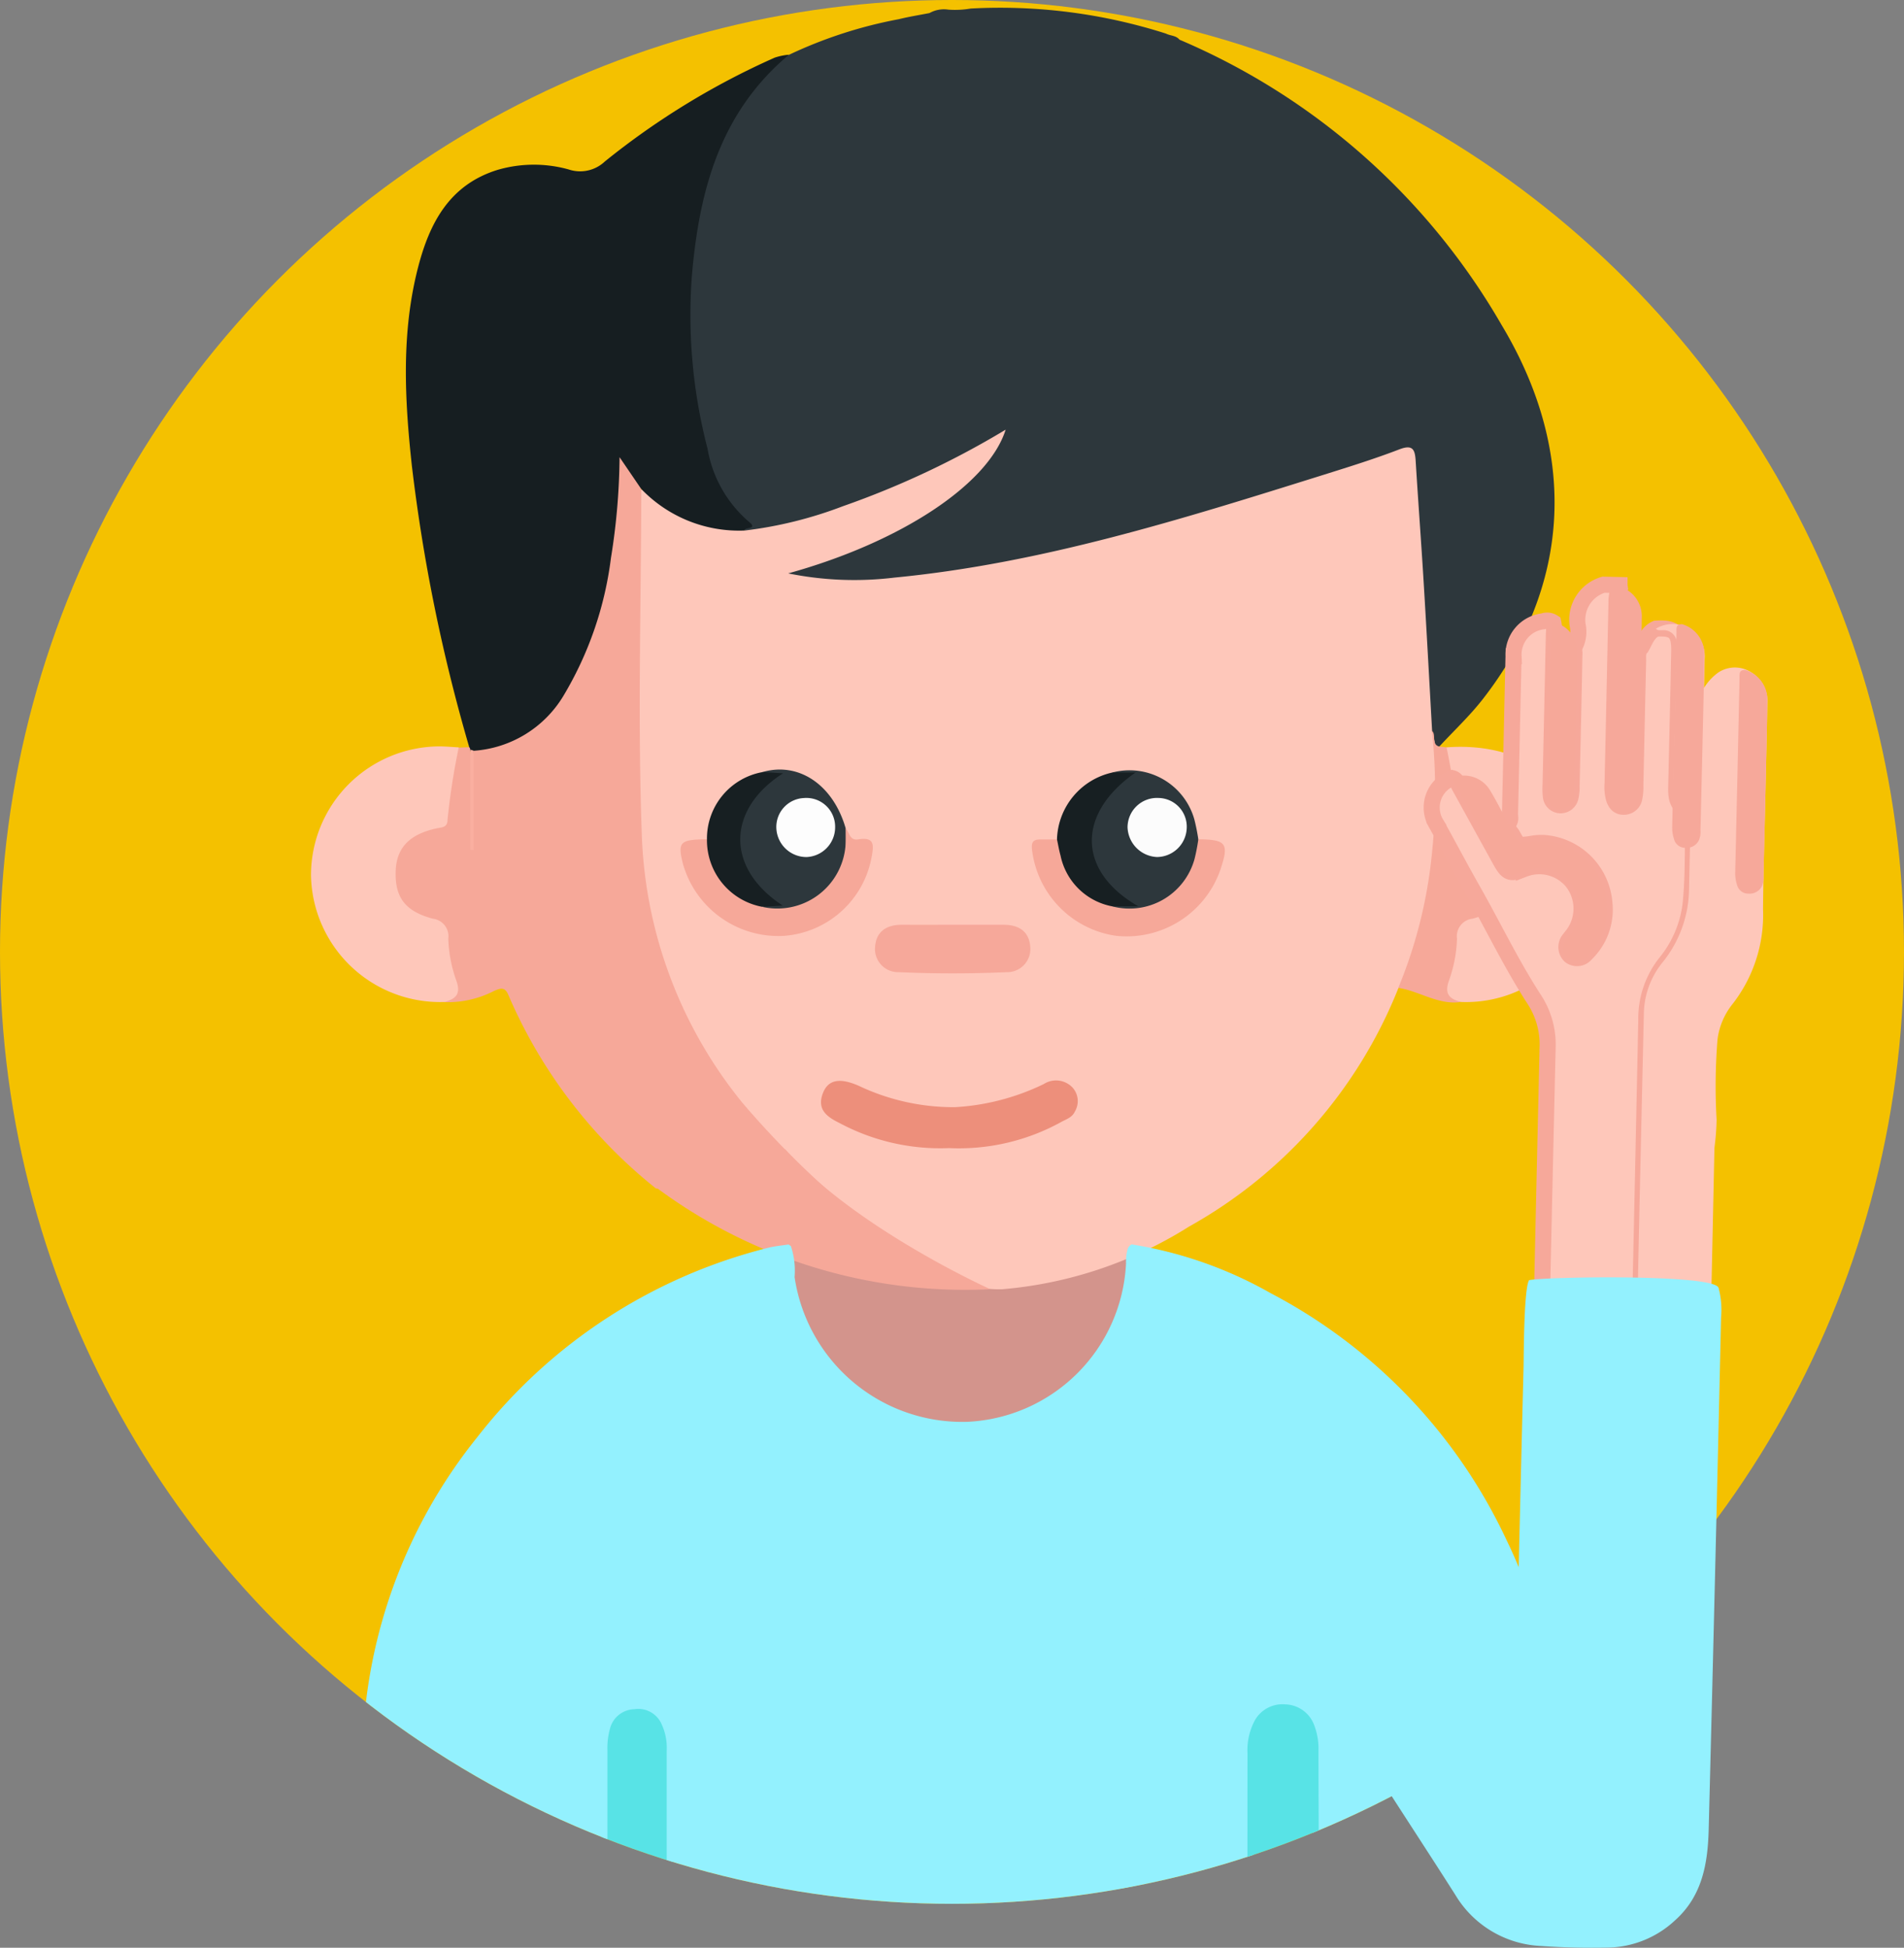 <svg xmlns="http://www.w3.org/2000/svg" xmlns:xlink="http://www.w3.org/1999/xlink" width="118.445" height="121.177" viewBox="0 0 118.445 121.177"><rect x="0" y="0" width="118.445" height="121.177" fill="#808080" stroke="none"/><defs><clipPath id="a"><circle cx="59.222" cy="59.222" r="59.222" fill="none"/></clipPath></defs><g transform="translate(-2543.392 1660.266)"><path d="M2786.573-1658.023l-1.2.135-2.334-.126a13.023,13.023,0,0,1,3.551-.169c.072.043.094.081.065.115A.111.111,0,0,1,2786.573-1658.023Z" transform="translate(-184.158 -1.572)" fill="#f4c40c"/><path d="M2798.3-1657.9c.007-.054.012-.107.017-.16l1.348.014A2.489,2.489,0,0,1,2798.3-1657.9Z" transform="translate(-195.887 -1.697)" fill="#cda500"/><path d="M2857.5-1650.928c-.29-.106-.624-.115-.839-.385a1.472,1.472,0,0,1,1.091.221Z" transform="translate(-240.733 -6.869)" fill="#f4c203"/><g transform="translate(2543.392 -1660.266)"><circle cx="59.222" cy="59.222" r="59.222" fill="#f4c100"/><path d="M2755.4-1325.811c1,.034,1.763.706,2.658,1.033a21.84,21.84,0,0,0,17.356-.654,2.346,2.346,0,0,1,1.188-.379,10.6,10.6,0,0,1-10.6,11.317A10.6,10.6,0,0,1,2755.4-1325.811Z" transform="translate(-2706.279 1403.255)" fill="#d3948c"/><path d="M2758.052-1656.252a42.158,42.158,0,0,1,20.035,17.744c4.81,8.011,4.3,16.242-1.152,23.264-.821,1.056-1.81,1.982-2.721,2.969-.633-.038-.492-.623-.689-.97-.176-2.834-.405-5.667-.565-8.5-.145-2.568-.4-5.13-.489-7.7-.033-.974-.277-1.11-1.274-.775-3.464,1.163-6.939,2.29-10.443,3.326a120.693,120.693,0,0,1-18.192,4.207,40.8,40.8,0,0,1-7.248.317c-.625-.028-1.569.04-1.658-.646-.073-.565.882-.551,1.406-.7a20.948,20.948,0,0,0,11.58-7.547,49.855,49.855,0,0,1-14.136,5.663c-.482.1-.966.312-1.452.014-.132-.247-.008-.547-.314-.787a6.281,6.281,0,0,1-2.024-3.286,30.291,30.291,0,0,1,.464-19.98,12.6,12.6,0,0,1,2.531-4.091,6.584,6.584,0,0,1,2.054-1.584,27.95,27.95,0,0,1,6.827-2.213c.63-.156,1.273-.257,1.909-.382a1.84,1.84,0,0,1,1.182-.211,5.772,5.772,0,0,0,1.382-.07,33.893,33.893,0,0,1,12.148,1.56C2757.484-1656.489,2757.837-1656.52,2758.052-1656.252Z" transform="translate(-2684.678 1658.721)" fill="#2d373c"/><path d="M2720.827-1538.547a25.632,25.632,0,0,0,6.113-1.516,54.491,54.491,0,0,0,10.117-4.76c-1.077,3.412-6.536,7.006-13.527,8.942a20.68,20.68,0,0,0,6.615.261c9.2-.889,17.953-3.66,26.709-6.4,1.574-.494,3.153-.985,4.691-1.576.831-.319.974,0,1.018.706.155,2.533.347,5.064.5,7.6.187,3.069.351,6.14.524,9.211,1.254,4.954.253,9.733-1.133,14.48a2.218,2.218,0,0,1-.964,1.514,29.458,29.458,0,0,1-13.024,14.841,25.809,25.809,0,0,1-11.634,3.9c-6.48.146-13.431-8.183-14.147-8.906a29.15,29.15,0,0,1-8.644-20.854c-.083-6.033-.018-12.068-.013-18.1a4.048,4.048,0,0,1,.172-1.706c.372-.429.74-.119.993.1a9.258,9.258,0,0,0,5.345,2.1A.529.529,0,0,1,2720.827-1538.547Z" transform="translate(-2674.497 1571.554)" fill="#fec7ba"/><path d="M2673.522-1615.968a8.427,8.427,0,0,1-6.439-2.586.946.946,0,0,1-.48-.3,3.2,3.2,0,0,1-.608-.836,33.532,33.532,0,0,1-2.062,11.424,11.588,11.588,0,0,1-2.854,4.4,6.265,6.265,0,0,1-4.229,1.815.948.948,0,0,1-.346-.121.284.284,0,0,1-.122-.319,107.216,107.216,0,0,1-3.571-17.528c-.449-4.128-.664-8.283.4-12.365.714-2.733,1.949-5.092,4.923-6.018a8.069,8.069,0,0,1,4.427-.032,2.236,2.236,0,0,0,2.257-.493,47.47,47.47,0,0,1,10.565-6.46,3.9,3.9,0,0,1,.892-.185c-4.28,3.585-5.582,8.425-6.041,13.739a32.962,32.962,0,0,0,.97,10.76,7.71,7.71,0,0,0,2.529,4.52C2674.44-1616,2673.45-1616.209,2673.522-1615.968Z" transform="translate(-2627.192 1648.974)" fill="#161e21"/><path d="M2653.274-1519.4a.218.218,0,0,1,.061.162c.205,2.038.048,4.073.093,5.691.144-1.59-.161-3.622.122-5.63a7.069,7.069,0,0,0,5.57-3.395,21.989,21.989,0,0,0,2.97-8.6,40.9,40.9,0,0,0,.536-6.271l1.35,1.982c-.009,7.229-.232,14.466.04,21.683a27.93,27.93,0,0,0,6.251,16.5,56.763,56.763,0,0,0,5.19,5.333h-10.565a31.035,31.035,0,0,1-9.179-12.03c-.219-.535-.49-.434-.891-.263a6.284,6.284,0,0,1-3.1.7c.882-1.518-.049-2.944-.25-4.4-.049-.355-.515-.414-.829-.55-1.636-.7-2.291-1.614-2.244-3.113a2.886,2.886,0,0,1,2.329-2.9,1.232,1.232,0,0,0,.938-1.125,8.889,8.889,0,0,1,.956-3.749Z" transform="translate(-2624.084 1565.886)" fill="#f6a899"/><path d="M2636.13-1459.66a42.964,42.964,0,0,0-.7,4.513c0,.494-.373.458-.718.535-1.678.374-2.464,1.227-2.507,2.665-.048,1.607.578,2.484,2.308,2.946a1.1,1.1,0,0,1,.966,1.243,8.5,8.5,0,0,0,.487,2.576c.318.857,0,1.171-.735,1.364a8.032,8.032,0,0,1-8.294-7.892,8.02,8.02,0,0,1,7.933-8.01C2635.289-1459.722,2635.709-1459.681,2636.13-1459.66Z" transform="translate(-2607.591 1506.156)" fill="#fec7ba"/><path d="M2931.272-1459.566c4.831-.352,8.327,2.26,9.039,6.753a7.918,7.918,0,0,1-8.137,9.089c-1.18-.176-1.266-.294-1.023-1.47a9.83,9.83,0,0,0,.266-1.354c.091-1.412.392-2.549,2.073-2.973a2.075,2.075,0,0,0,1.372-2.4,2.127,2.127,0,0,0-1.695-2.078,1.807,1.807,0,0,1-1.6-1.989,11.3,11.3,0,0,0-.4-2.265C2931.059-1458.7,2930.9-1459.158,2931.272-1459.566Z" transform="translate(-2841.281 1506.061)" fill="#fec7ba"/><path d="M2922.1-1462.875a43.38,43.38,0,0,1,.7,4.514c0,.495.372.459.717.536,1.678.374,2.464,1.226,2.507,2.664.048,1.606-.579,2.485-2.308,2.946a1.1,1.1,0,0,0-.966,1.243,8.477,8.477,0,0,1-.487,2.576c-.318.858.005,1.172.736,1.363-1.412.208-2.577-.678-3.9-.878a29.321,29.321,0,0,0,2.088-8.319,37.035,37.035,0,0,0,.01-7.674c.285.264-.075.821.444.979Z" transform="translate(-2832.113 1509.37)" fill="#f6a899"/><path d="M2837.188-1453.27a4.192,4.192,0,0,1,5.1,2.916,12.346,12.346,0,0,1,.247,1.239,1.364,1.364,0,0,1,.037,1.317,4.785,4.785,0,0,1-4.115,3.355c-.475.032-1.016.146-1.322-.415.32-.527.76-.285,1.224-.169.1.033-.069-.265-.031-.116-1.632-.344-2.256-1.577-2.562-3.018a4.215,4.215,0,0,1,2.448-4.918C2837.791-1453.066,2837.436-1452.953,2837.188-1453.27Z" transform="translate(-2767.99 1501.331)" fill="#2d373c"/><path d="M2742.812-1453.34c2.261-.653,4.4.8,5.173,3.5a4.24,4.24,0,0,1-3.274,5.239c-.641.181-1.344.377-1.893-.272.228-.479.559-.371.849-.256a4.33,4.33,0,0,1-2.491-3.895,4.4,4.4,0,0,1,2.208-4.013c.168.052.021-.228.029-.074,0,.033-.035.026-.112.021A.6.6,0,0,1,2742.812-1453.34Z" transform="translate(-2695.378 1501.372)" fill="#2d373c"/><path d="M2731.32-1432.807a4.254,4.254,0,0,0,5.173-3.744c.025-.378.01-.759.014-1.139.248.242.23.773.783.685.991-.157.989.3.828,1.123a5.986,5.986,0,0,1-5.469,4.881,6.169,6.169,0,0,1-6.271-4.509c-.329-1.334-.176-1.486,1.5-1.5a.85.85,0,0,1,.347.682,4.207,4.207,0,0,0,2.376,3C2730.864-1433.186,2731.175-1433.11,2731.32-1432.807Z" transform="translate(-2683.901 1489.226)" fill="#f6a899"/><path d="M2825.608-1430.586a4.2,4.2,0,0,0,5.126-2.944,12.139,12.139,0,0,0,.237-1.227c1.76.017,1.926.254,1.355,1.942a6.176,6.176,0,0,1-6.478,4.062,6.141,6.141,0,0,1-5.223-5.35c-.058-.477.073-.644.514-.645l1.037,0a.716.716,0,0,1,.453.619,4.158,4.158,0,0,0,2.631,3.254A.8.8,0,0,1,2825.608-1430.586Z" transform="translate(-2756.424 1486.973)" fill="#f6a899"/><path d="M2783.365-1411.788c1.036,0,2.072,0,3.108,0,.936,0,1.588.4,1.661,1.371a1.442,1.442,0,0,1-1.491,1.578c-2.22.1-4.452.1-6.672,0a1.442,1.442,0,0,1-1.491-1.578c.074-.968.726-1.373,1.662-1.371C2781.217-1411.786,2782.291-1411.788,2783.365-1411.788Z" transform="translate(-2724.043 1469.322)" fill="#f6a89a"/><path d="M2830.8-1444.373a4.047,4.047,0,0,1-3.213-3.165c-.092-.328-.147-.667-.219-1a4.389,4.389,0,0,1,3.445-4.161h1.442c-3.651,2.534-3.658,6.13.174,8.326Z" transform="translate(-2761.614 1500.76)" fill="#171f22"/><path d="M2736.77-1444.437a4.211,4.211,0,0,1-3.441-4.2,4.2,4.2,0,0,1,3.455-4.183l1.279.076c-3.454,2.2-3.638,5.857-.019,8.231Z" transform="translate(-2689.35 1500.855)" fill="#171f22"/><path d="M2669.937-1458.753v6.181h-.215v-6.243A.673.673,0,0,1,2669.937-1458.753Z" transform="translate(-2640.471 1505.459)" fill="#faafa0"/><path d="M2848.158-1442.189a1.919,1.919,0,0,1-1.828-1.85,1.831,1.831,0,0,1,1.931-1.824,1.787,1.787,0,0,1,1.751,1.871A1.867,1.867,0,0,1,2848.158-1442.189Z" transform="translate(-2776.187 1495.508)" fill="#fcfcfc"/><path d="M2753.848-1442.184a1.875,1.875,0,0,1-1.878-1.782,1.8,1.8,0,0,1,1.728-1.891,1.789,1.789,0,0,1,1.928,1.8A1.855,1.855,0,0,1,2753.848-1442.184Z" transform="translate(-2703.674 1495.505)" fill="#fdfdfd"/><path d="M2716.511-1349.685a32.168,32.168,0,0,0,21.521,6.894s-8.445-3.8-12.769-8.716Z" transform="translate(-2676.426 1422.998)" fill="#f6a899"/><g clip-path="url(#a)"><g transform="translate(22.48 77.422)"><path d="M2757.765-1118.125h-36.721a13.511,13.511,0,0,1,.046-4.234.722.722,0,0,1,.3-.325,3.915,3.915,0,0,1,1.7-.2q16.44-.006,32.88,0a3.111,3.111,0,0,1,1.8.282A6.7,6.7,0,0,1,2757.765-1118.125Z" transform="translate(-2702.278 1169.897)" fill="#61ecf6"/><path d="M2708.98-1183.583l-.017.244a4.471,4.471,0,0,1-1.822.074c-.931-.042-1.3.313-1.3,1.265,0,.934.278,1.924-.319,2.8h-.231c-.626-.9-.28-1.929-.357-2.9a10.02,10.02,0,0,1,.016-1.49c-.041-2.152-.045-4.3,0-6.456-.054-3.156-.02-6.312-.018-9.469a4.992,4.992,0,0,1,.047-.691c.19-1.359.972-2.154,2.127-2.165a2.233,2.233,0,0,1,2.18,2.132,7.688,7.688,0,0,1,.065,1.267q0,6.814,0,13.627A2.474,2.474,0,0,1,2708.98-1183.583Z" transform="translate(-2689.987 1230.974)" fill="#58e3e6"/><path d="M2655.865-1122.5q.01,2.194.02,4.388h-14.55a1.427,1.427,0,0,1-.716-1.42c.057-.909.03-1.824.038-2.737a1.688,1.688,0,0,1,1.441-.588c4.194-.029,8.388-.021,12.583,0A1.586,1.586,0,0,1,2655.865-1122.5Z" transform="translate(-2640.584 1169.885)" fill="#fec8ab"/><path d="M2896.075-1118.113l.02-4.388a1.589,1.589,0,0,1,1.184-.36c4.194-.017,8.389-.026,12.583,0a1.688,1.688,0,0,1,1.441.588c.009.753-.015,1.509.035,2.259a1.9,1.9,0,0,1-.943,1.9Z" transform="translate(-2836.894 1169.885)" fill="#fec8ab"/><path d="M2707.508-1116.9c0-1.143.039-2.288-.013-3.428-.035-.768.266-1.042,1-.956.819.1,1.679-.213,2.462.248-.092,1.378.251,2.777-.211,4.136Z" transform="translate(-2691.976 1168.672)" fill="#27d8d6"/><path d="M2881.037-1116.9c0-1.106.03-2.214-.02-3.318-.034-.757.157-1.1,1.005-1.079,2.723.082,2.188-.321,2.245,2.223.016.724,0,1.45,0,2.174Z" transform="translate(-2825.32 1168.671)" fill="#27d8d6"/><path d="M2659.474-1278.5q0-7.945,0-15.891a3.492,3.492,0,0,0-.322-1.669,1.579,1.579,0,0,0-1.695-.917,1.6,1.6,0,0,0-1.509,1.2,4.493,4.493,0,0,0-.16,1.36q0,4.721-.005,9.443a2.109,2.109,0,0,1-1.525.369q-6.091.013-12.182,0a2.006,2.006,0,0,1-1.517-.383c0-3.541-.2-7.094.042-10.619a32.347,32.347,0,0,1,7.092-18.3,33.093,33.093,0,0,1,18.118-11.785c.405-.1.829-.135,1.244-.2l.144.1a4.843,4.843,0,0,1,.231,1.925,10.547,10.547,0,0,0,10.727,9.009,10.364,10.364,0,0,0,9.892-9.866,2.948,2.948,0,0,1,.109-.912.507.507,0,0,1,.238-.261,25.6,25.6,0,0,1,8.649,3.034,33.193,33.193,0,0,1,14.649,15.307,31.918,31.918,0,0,1,3.212,13.671c.023,2.963-.008,5.927-.014,8.89a2.006,2.006,0,0,1-1.517.383q-6.091.015-12.183,0a2.113,2.113,0,0,1-1.525-.369q0-4.837,0-9.673a2.369,2.369,0,0,0-.631-1.9,1.777,1.777,0,0,0-1.831-.346c-.764.246-.993.923-1.183,1.585a3.852,3.852,0,0,0-.036,1.031q-.005,7.888-.007,15.776Z" transform="translate(-2640.48 1325.894)" fill="#93f1fe"/><path d="M2640.8-1149.246l15.225.015q-.01,3.233-.02,6.467c-4.464,0-8.929.006-13.394-.007a5.83,5.83,0,0,0-1.813.238Z" transform="translate(-2640.725 1190.148)" fill="#fecdb0"/><path d="M2896.073-1149.231l15.226-.015q0,3.356,0,6.712a5.835,5.835,0,0,0-1.814-.238c-4.464.013-8.929.007-13.394.007Q2896.083-1146,2896.073-1149.231Z" transform="translate(-2836.892 1190.148)" fill="#fecdb0"/><path d="M2878.9-1179.187l0-4.38a2.138,2.138,0,0,1-.366-1.533q-.008-7.1,0-14.194a3.935,3.935,0,0,1,.377-1.9,1.974,1.974,0,0,1,1.967-1.151,1.974,1.974,0,0,1,1.828,1.36,3.99,3.99,0,0,1,.243,1.472c0,3.154.041,6.308-.016,9.462.041,2.154.046,4.308,0,6.462.05,1.074.025,2.149.014,3.223a1.673,1.673,0,0,1-.355,1.184h-.231c-.6-.87-.324-1.859-.326-2.791s-.355-1.273-1.291-1.273-1.289.328-1.291,1.273.275,1.921-.325,2.791Z" transform="translate(-2823.409 1230.959)" fill="#58e3e6"/></g></g><g transform="translate(89.066 36.375)"><path d="M2937.018-1499.474a1.948,1.948,0,0,0,.115-1.167,2.272,2.272,0,0,1,1.609-2.528l.993.022c0,.033.007.066.012.1a2.359,2.359,0,0,0-.2,1.016q-.117,5.615-.242,11.229a2.815,2.815,0,0,0,.078.928c.1.3.268.53.621.521a.66.66,0,0,0,.656-.559,3.307,3.307,0,0,0,.06-.767c.057-2.569.11-5.137.172-7.706.008-.3-.059-.633.2-.883.247-.433.4-.938.91-1.166,1.146-.082,1.472.232,1.448,1.417q-.086,4.188-.185,8.375c-.016.657.013,1.259.786,1.506.246.079.267.338.264.561-.025,1.708.015,3.422-.139,5.121a7.1,7.1,0,0,1-1.583,3.821,5.592,5.592,0,0,0-1.191,3.527q-.244,11.9-.517,23.8a3.445,3.445,0,0,1-3.606,3.43c-.422-.006-.845-.018-1.267-.027-1.042-.022-1.034-.022-1.071,1.038-.013.358.08.742-.179,1.061-.226-.193-.108-.449-.1-.672q.289-13.445.6-26.89a5.124,5.124,0,0,0-.838-3.012c-1.408-2.172-2.526-4.509-3.8-6.757-.778-1.371-1.512-2.767-2.28-4.144a1.945,1.945,0,0,1,.984-2.853c.27.069.341.313.454.518q1.261,2.29,2.524,4.579c.46.831.621.885,1.484.559a2.658,2.658,0,0,1,3.029.814,2.715,2.715,0,0,1,.072,3.188c-.084.12-.183.23-.268.349a.752.752,0,0,0,.038,1.042.71.71,0,0,0,.989-.123,3.814,3.814,0,0,0,1.145-3.154,4.069,4.069,0,0,0-3.777-3.741,3.448,3.448,0,0,0-.82.067c-.748.1-.757.1-1.117-.553-.124-.226-.394-.41-.269-.732.19-.18.106-.415.111-.624.078-3.259.143-6.519.22-9.778a2.085,2.085,0,0,1,1.843-2.17.7.7,0,0,1,.628.069,2.274,2.274,0,0,1,.039.711q-.1,4.706-.206,9.413a3.63,3.63,0,0,0,.016.66.611.611,0,0,0,.554.59.627.627,0,0,0,.675-.526,2.463,2.463,0,0,0,.062-.656c.058-2.771.128-5.541.177-8.312A.842.842,0,0,1,2937.018-1499.474Z" transform="translate(-2928.054 1503.17)" fill="#fec7ba" stroke="#f6a89a" stroke-miterlimit="10" stroke-width="1"/><path d="M2957.026-1438.651c.009-.606.034-1.213.022-1.818-.007-.353.106-.492.476-.471.7.039,1.4,0,2.093.06a3.4,3.4,0,0,0,3.383-3.249c.139-8.064.333-16.126.513-24.189a5.191,5.191,0,0,1,1.156-3.187,7.381,7.381,0,0,0,1.656-4.507q.043-2.176.1-4.353c.008-.3.008-.485-.393-.562-.594-.115-.687-.633-.676-1.163q.093-4.215.184-8.43c.005-.239.013-.478.015-.716a.817.817,0,0,0-.88-.942c-.141-.01-.3.039-.408-.1a2,2,0,0,1,3.027,1.881c-.007.567-.024,1.134-.039,1.807a3.318,3.318,0,0,1,.9-.967,1.875,1.875,0,0,1,2.034-.006,2.082,2.082,0,0,1,1.008,1.953c-.032,1.837-.078,3.674-.118,5.511-.053,2.425-.13,4.849-.152,7.274a9.02,9.02,0,0,1-1.96,5.983,4.4,4.4,0,0,0-.87,2.115,36.234,36.234,0,0,0-.058,5,15.415,15.415,0,0,1-.134,1.749q-.132,6.282-.272,12.564-.091,4.161-.184,8.321a1.4,1.4,0,0,1-.057.6c-.078.1-.191.094-.3.092Z" transform="translate(-2950.318 1495.014)" fill="#fec7ba"/><path d="M2937.021-1448.985c.171.3.358.6.508.908.118.245.22.34.538.275a4.2,4.2,0,0,1,4.823,2.611,4.23,4.23,0,0,1-.981,4.51.908.908,0,0,1-1.2.033.916.916,0,0,1,0-1.238,2.508,2.508,0,0,0-.45-3.934,2.427,2.427,0,0,0-2.368-.131c-.712.312-1,.214-1.38-.466l-2.98-5.383a1.88,1.88,0,0,1,2.364.758C2936.3-1450.374,2936.65-1449.672,2937.021-1448.985Z" transform="translate(-2932.268 1463.835)" fill="#f6a899"/><path d="M2977.827-1498.875q-.1,4.518-.21,9.036a1.323,1.323,0,0,1-.083.594.845.845,0,0,1-.841.505.717.717,0,0,1-.726-.559,2.261,2.261,0,0,1-.112-.7q.141-6.061.269-12.122c.005-.248-.06-.55.353-.531a1.917,1.917,0,0,1,1.375,1.961C2977.848-1500.087,2977.836-1499.481,2977.827-1498.875Z" transform="translate(-2964.788 1502.774)" fill="#f6a89a"/><path d="M2994.622-1488.778q-.1,4.518-.21,9.036a1.324,1.324,0,0,1-.083.593.844.844,0,0,1-.841.506.716.716,0,0,1-.726-.559,2.257,2.257,0,0,1-.111-.7q.141-6.061.269-12.122c.005-.248-.06-.55.353-.531a1.918,1.918,0,0,1,1.375,1.961C2994.642-1489.989,2994.63-1489.383,2994.622-1488.778Z" transform="translate(-2977.694 1495.014)" fill="#f6a89a"/><path d="M3011.552-1476.473q-.1,4.518-.21,9.036a1.318,1.318,0,0,1-.082.594.845.845,0,0,1-.841.506.717.717,0,0,1-.726-.559,2.269,2.269,0,0,1-.111-.7q.141-6.061.269-12.122c.006-.249-.06-.55.353-.531a1.917,1.917,0,0,1,1.375,1.961C3011.573-1477.685,3011.562-1477.079,3011.552-1476.473Z" transform="translate(-2990.704 1485.559)" fill="#f6a89a"/><path d="M2960.916-1491.682a2.539,2.539,0,0,1,.084.483q-.088,4.436-.188,8.871a.852.852,0,0,1-.63.868.78.78,0,0,1-.906-.346.737.737,0,0,1-.121-.521q.112-5.124.225-10.248c0-.16-.033-.337.129-.455A1.74,1.74,0,0,1,2960.916-1491.682Z" transform="translate(-2951.953 1495.378)" fill="#f6a899"/></g><path d="M2844.337-1282.6c.034-1.4,2.237-3.879,2.271-5.274.01-.4,1.089-5.432,1.271-5.852.4.231,5.935,5.572,6.13,5.884,1.936,3.1,3.96,6.144,5.919,9.229a6.54,6.54,0,0,0,5.335,3.171c1.381.1,2.769.125,4.153.1a6.276,6.276,0,0,0,4.181-1.7c1.708-1.533,2.033-3.565,2.088-5.673q.411-15.923.77-31.847a5.23,5.23,0,0,0-.159-1.83c-.292-.864-10.79-.684-11.784-.474-.333.523-.33,4.806-.344,5.375-.136,5.363-.26,10.727-.393,16.2-2.8-4.1-5.272-8.268-7.955-12.3a32.515,32.515,0,0,1-2.341-3.838,5.588,5.588,0,0,0-5.074-3.41c-1.652-.078-3.306-.1-4.959-.126a1.733,1.733,0,0,0-1.109.225,2.445,2.445,0,0,0-.3,1.553c-.085,3-.131,5.994-.233,8.99-.02.567-4.21,23.848-4.315,25.406C2845.876-1279.75,2844.337-1282.6,2844.337-1282.6Z" transform="translate(-2769.389 1396.509)" fill="#93f1fe"/></g><path d="M2771.934-1365.72a13.261,13.261,0,0,1-6.791-1.55c-.787-.386-1.427-.833-1.065-1.831.316-.871,1.035-1.021,2.233-.5a13.749,13.749,0,0,0,6,1.335,14.529,14.529,0,0,0,5.517-1.437,1.41,1.41,0,0,1,1.792.216,1.257,1.257,0,0,1,.145,1.493c-.155.349-.5.468-.8.623A13.177,13.177,0,0,1,2771.934-1365.72Z" transform="translate(-169.508 -223.118)" fill="#ed8f7b"/></g></svg>